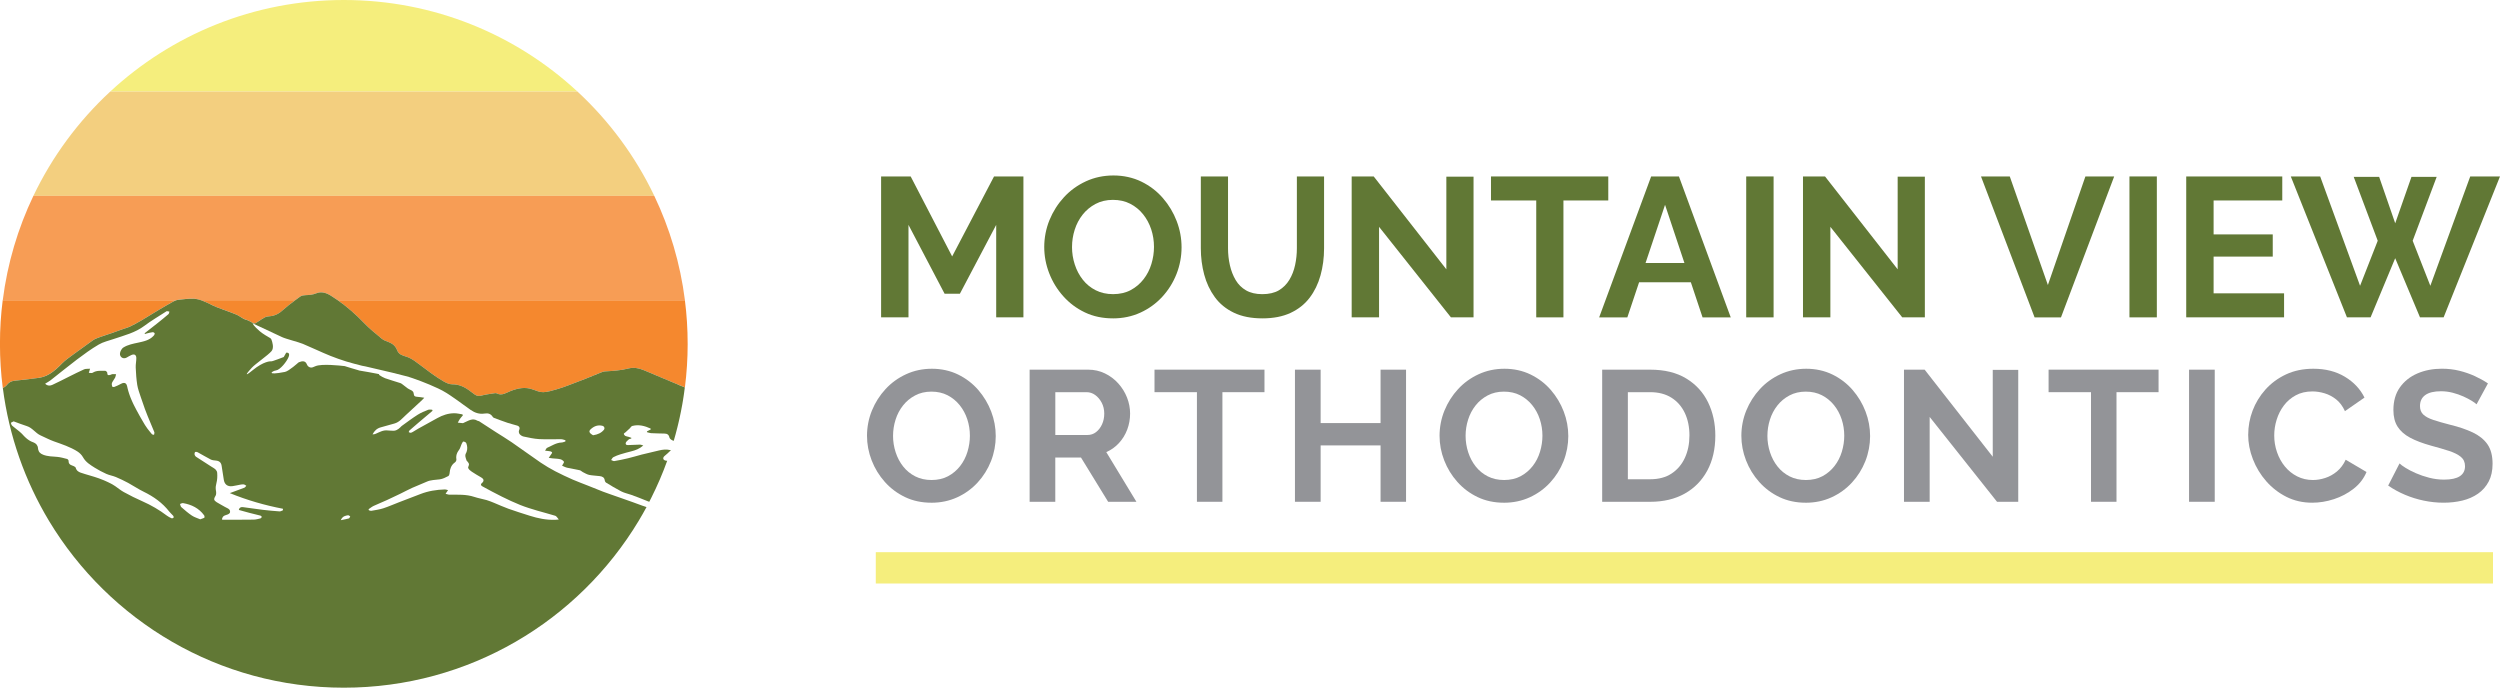 <?xml version="1.0" encoding="UTF-8"?><svg id="uuid-5d9da2dc-4360-4a13-9930-a11512bb711d" xmlns="http://www.w3.org/2000/svg" viewBox="0 0 1542.87 424.41"><defs><style>.uuid-b49e39db-1d4a-4d0c-98ea-d5de885f71a7{fill:#939498;}.uuid-65f24ae3-ccd2-42b8-b3ff-ba9b9c29e7fd{fill:#f79d55;}.uuid-0bc96357-7e4e-43d4-8828-1f3d4439d4da{fill:#f3cf7f;}.uuid-0a119236-01be-48a0-9f03-21d5ae5718b2{fill:#f5ee7d;}.uuid-e09f522b-06c5-4b0a-a530-0d627e263961{fill:#f5882e;}.uuid-9968c7bd-5994-4a00-9748-01fee4b12d91{fill:#617835;}</style></defs><path class="uuid-0a119236-01be-48a0-9f03-21d5ae5718b2" d="M356.34,56.48H68.05C105.91,21.42,156.54,0,212.19,0s106.31,21.42,144.15,56.48Z"/><path class="uuid-0bc96357-7e4e-43d4-8828-1f3d4439d4da" d="M403.79,120.88H20.61c11.65-24.4,27.83-46.24,47.45-64.4h288.29c19.63,18.16,35.8,40,47.45,64.4Z"/><path class="uuid-65f24ae3-ccd2-42b8-b3ff-ba9b9c29e7fd" d="M422.7,185.29h-214.25c-1.35-.94-2.73-1.86-4.13-2.74-2.86-1.8-5.95-2.85-9.19-1.51-2.08.87-4.13,1.02-6.3,1.1-1.19.06-2.62.21-3.52.86-1.04.75-2.08,1.52-3.13,2.29h-58.11c-1.56-.53-3.21-.93-4.81-.98-3.06-.07-6.12.36-9.17.69-.45.05-.89.15-1.34.29H1.7c2.88-22.8,9.38-44.47,18.91-64.41h383.18c9.53,19.94,16.03,41.61,18.91,64.41Z"/><path class="uuid-e09f522b-06c5-4b0a-a530-0d627e263961" d="M424.39,212.2c0,9.1-.58,18.05-1.7,26.85-1.38-.55-2.76-1.11-4.13-1.66-3.16-1.31-6.31-2.64-9.48-3.97-3-1.26-6.02-2.52-9.01-3.81-3.88-1.68-7.86-3.35-12.1-2.24-4.86,1.28-9.78,1.55-14.72,1.84-.61.04-1.23.24-1.8.46-3.35,1.34-6.69,2.72-10.02,4.05-1.46.59-2.94,1.13-4.42,1.7-2.05.77-4.08,1.6-6.14,2.35-2.38.86-4.74,1.79-7.17,2.44-2.76.78-5.58,1.72-8.38,1.82-2.14.07-4.39-.89-6.47-1.65-4.76-1.78-9.33-.79-13.75.94-2.82,1.09-5.32,3.12-8.57,1.44-.42-.21-1.02-.13-1.53-.05-2.62.44-5.29.71-7.85,1.41-1.61.45-2.87.27-4.15-.62-.87-.62-1.74-1.24-2.59-1.91-3.36-2.63-6.95-4.46-11.46-4.42-1.75.02-3.66-.92-5.27-1.84-2.69-1.52-5.25-3.3-7.77-5.12-3.37-2.43-6.62-5.06-10.03-7.46-1.53-1.08-3.25-2.03-5.02-2.6-2.4-.76-4.76-1.27-5.8-4.05-.86-2.29-2.57-3.93-4.92-4.86-1.56-.62-3.28-1.15-4.52-2.19-3.83-3.14-7.7-6.3-11.13-9.88-4.94-5.17-10.26-9.82-16.06-13.88h214.25c1.13,8.81,1.7,17.79,1.7,26.91Z"/><path class="uuid-e09f522b-06c5-4b0a-a530-0d627e263961" d="M182.19,185.29c-2.77,2.05-5.52,4.17-8.08,6.47-2.66,2.4-5.32,3.35-9.06,3.59-2.07.14-5.39,3.24-7.88,4.36l-.58-.45s-.35-.05-.53.1c-.09-.06-.18-.13-.28-.19h-.02c-.33-.23-.67-.45-1.02-.63-.49-.27-.99-.54-1.53-.75-.03,0-.07-.03-.1-.04,0-.02-.05-.02-.05-.02-.15-.07-.29-.12-.45-.17-.25-.1-.51-.18-.76-.25-2.17-.64-4-2.34-6.12-3.23-4-1.66-8.14-2.97-12.17-4.58-2.82-1.14-5.46-2.69-8.3-3.79-.39-.15-.79-.29-1.2-.43h58.11Z"/><path class="uuid-e09f522b-06c5-4b0a-a530-0d627e263961" d="M108.77,185.29c-.53.15-1.04.36-1.5.62-2.82,1.54-5.62,3.13-8.38,4.79-3.97,2.35-7.9,4.82-11.87,7.17-2.18,1.27-4.38,2.51-6.65,3.58-1.53.74-3.18,1.14-4.78,1.72-2.16.77-4.33,1.59-6.51,2.34-3.25,1.14-6.56,2.1-9.73,3.38-1.5.59-2.79,1.65-4.12,2.61-3.45,2.44-6.87,4.9-10.25,7.41-2.3,1.73-4.7,3.35-6.7,5.36-4.1,4.17-8.34,8.04-14.41,8.91-4.85.69-9.74,1.26-14.65,1.74-1.88.17-3.48.86-4.6,2.21-.88,1.08-1.85,1.84-2.91,2.34-1.14-8.92-1.74-18.03-1.74-27.27s.57-18.1,1.7-26.91h107.07Z"/><path class="uuid-9968c7bd-5994-4a00-9748-01fee4b12d91" d="M418.57,237.39c-3.16-1.31-6.31-2.64-9.48-3.97-3-1.26-6.02-2.52-9.01-3.81-3.88-1.68-7.86-3.35-12.1-2.24-4.86,1.28-9.78,1.55-14.72,1.84-.61.04-1.23.24-1.8.46-3.35,1.34-6.69,2.72-10.02,4.05-1.46.59-2.94,1.13-4.42,1.7-2.05.77-4.08,1.6-6.14,2.35-2.38.86-4.74,1.79-7.17,2.44-2.76.78-5.58,1.72-8.38,1.82-2.14.07-4.39-.89-6.47-1.65-4.76-1.78-9.33-.79-13.75.94-2.82,1.09-5.32,3.12-8.57,1.44-.42-.21-1.02-.13-1.53-.05-2.62.44-5.29.71-7.85,1.41-1.61.45-2.87.27-4.15-.62-.87-.62-1.74-1.24-2.59-1.91-3.36-2.63-6.95-4.46-11.46-4.42-1.75.02-3.66-.92-5.27-1.84-2.69-1.52-5.25-3.3-7.77-5.12-3.37-2.43-6.62-5.06-10.03-7.46-1.53-1.08-3.25-2.03-5.02-2.6-2.4-.76-4.76-1.27-5.8-4.05-.86-2.29-2.57-3.93-4.92-4.86-1.56-.62-3.28-1.15-4.52-2.19-3.83-3.14-7.7-6.3-11.13-9.88-4.94-5.17-10.26-9.82-16.06-13.88-1.35-.94-2.73-1.86-4.13-2.74-2.86-1.8-5.95-2.85-9.19-1.51-2.08.87-4.13,1.02-6.3,1.1-1.19.06-2.62.21-3.52.86-1.04.75-2.08,1.52-3.13,2.29-2.77,2.05-5.52,4.17-8.08,6.47-2.66,2.4-5.32,3.35-9.06,3.59-2.07.14-5.39,3.24-7.88,4.36l-.58-.45s-.35-.05-.53.1c.24.16.47.34.71.52,0,0,.04.03.09.06.08.05.2.11.35.18.32.16.79.39,1.37.66,4.03,1.94,13.55,6.32,15.4,7.21,2.57,1.23,10.09,3.03,12.99,4.23.09.05.18.08.26.12,2.66,1.21,5.35,2.37,8.04,3.53,2.89,1.25,5.73,2.61,8.67,3.75,3.19,1.25,6.42,2.42,9.7,3.43,3.26,1.03,6.6,1.82,9.91,2.69.59.15,1.23.2,1.83.34,3.31.76,6.6,1.55,9.9,2.31,2.26.54,4.51,1.05,6.74,1.58,2.69.66,5.37,1.33,8.04,2.04,1.58.41,3.16.84,4.7,1.41,3.43,1.24,6.89,2.45,10.25,3.91,3.6,1.56,7.28,3.11,10.57,5.19.45.28.88.56,1.32.85l.79.52c.34.23.66.45,1,.68.06.04.12.08.18.13.21.14.42.28.63.43.65.45,1.29.9,1.94,1.35.55.38,1.08.76,1.62,1.15.1.07.2.15.3.21.43.31.84.62,1.27.92.43.31.85.62,1.27.93,1.5,1.09,3,2.18,4.51,3.24,2.61,1.83,5.51,2.8,8.64,2.28,2.26-.37,3.87.16,5.08,2.09.17.25.49.5.79.6,2.77,1.04,5.55,2.1,8.37,3.04,1.93.65,3.93,1.07,5.86,1.69,1.6.5,1.84,1.58,1.16,3.07-.25.59-.03,1.7.41,2.22.59.69,1.52,1.29,2.41,1.48,3.15.65,6.33,1.39,9.52,1.58,4.52.25,9.09,0,13.63.07.89,0,1.8.4,2.69.62-.02.25-.02.52-.05.79-.76.22-1.53.59-2.29.62-3.38.13-6.08,2.01-9.01,3.31-.45.21-.69.97-1.21,1.75,1.38.15,2.34.21,3.27.4.4.09.93.37,1.04.71.09.27-.3.75-.54,1.09-.43.66-.89,1.29-1.52,2.21,1.12.16,1.76.28,2.44.34,1.56.15,3.19.15,4.72.52.86.2,1.78.84,2.24,1.56.21.34-.61,1.33-1.17,2.42.94.39,1.99.99,3.13,1.25,2.58.6,5.22.97,7.8,1.56.67.16,1.21.81,1.85,1.13,1.28.63,2.56,1.44,3.93,1.74,2.15.44,4.4.45,6.57.75,1.54.2,2.86.76,3.06,2.63.05.5.42,1.14.82,1.39,2.84,1.73,5.69,3.47,8.62,5,.28.15.55.29.84.44,1.84.94,3.94,1.35,5.91,2.04,1.54.54,3.05,1.12,4.58,1.7,1.82.72,3.63,1.48,5.46,2.18.42.16.84.32,1.24.47.44-.84.87-1.7,1.3-2.55,3.7-7.36,6.97-14.96,9.78-22.77-.76.04-1.82-.25-2.19-.76-.62-.88-.08-1.74.84-2.44,1.11-.84,2.09-1.87,3.42-3.11.05-.05.12-.11.18-.16,0-.02,0-.03,0-.05-.04,0-.07-.02-.11-.03-2.74-.65-4.95-.35-7.15.17-3.56.84-7.14,1.66-10.71,2.55-2.83.73-5.63,1.62-8.48,2.29-2.81.67-5.62,1.25-8.45,1.73-.61.08-1.31-.44-1.96-.66.45-.6.78-1.44,1.38-1.75,1.38-.74,2.88-1.29,4.39-1.77,2.21-.69,4.45-1.27,6.69-1.84,2.6-.66,5.05-1.55,7.39-3.6-.81-.23-1.4-.55-1.97-.55-2.15.03-4.32.2-6.45.25-1,.03-2.44.32-2.46-1.04,0-.79,1.09-1.66,1.84-2.35.38-.36,1.07-.42,1.64-.61.02-.15.02-.3.02-.45-.54-.18-1.07-.42-1.6-.57-.71-.2-1.48-.27-2.12-.6-.43-.25-.84-.81-.9-1.27-.05-.27.65-.63,1-.94.9-.81,1.79-1.61,2.65-2.44.52-.49.92-1.31,1.51-1.48,4.03-1.09,7.78-.05,11.39,1.6.02.18.04.35.06.53-.78.4-1.54.79-2.3,1.18-.04.17-.06.33-.09.49.84.21,1.7.58,2.54.63,2.73.15,5.45.2,8.17.25,1.73.03,2.8.52,3.23,2.5.18.84,1.59,1.74,2.63,2,.38-1.3.75-2.61,1.11-3.92.37-1.38.74-2.76,1.08-4.15.17-.67.34-1.35.5-2.04.16-.68.33-1.36.48-2.04.16-.68.32-1.35.46-2.04.59-2.7,1.14-5.42,1.62-8.15.14-.75.26-1.48.38-2.23.05-.31.11-.63.15-.94.11-.68.22-1.35.32-2.04.06-.4.13-.81.18-1.22.05-.38.11-.76.16-1.14.02-.14.04-.26.05-.4.13-.89.25-1.78.35-2.68-1.38-.55-2.76-1.11-4.12-1.66ZM372.67,265.27c-1.58,1.9-3.68,2.89-6.67,3.35-.5-.37-1.5-.82-1.98-1.6-.69-1.06.21-1.9,1.02-2.55,1.97-1.64,4.2-2.32,6.72-1.69,1.16.29,1.68,1.57.91,2.49Z"/><path class="uuid-9968c7bd-5994-4a00-9748-01fee4b12d91" d="M396.66,312.16c-2.06-.74-4.11-1.51-6.18-2.26-2.38-.86-4.77-1.69-7.16-2.53-1.85-.66-3.73-1.31-5.58-1.95-.28-.1-.57-.2-.85-.3-1.58-.55-3.18-1.08-4.72-1.69-3.14-1.21-6.26-2.5-9.39-3.75-3.09-1.24-6.22-2.35-9.28-3.69-3.65-1.63-7.3-3.3-10.84-5.16-3.09-1.63-6.11-3.4-8.99-5.35-6.01-4.11-11.87-8.42-17.86-12.54-3.21-2.2-6.56-4.2-9.85-6.31-3.46-2.23-6.92-4.45-10.36-6.72-.35-.04-.69-.11-.95-.27-3.03-1.87-5.51.05-8.1,1.12-.32.13-.64.4-.94.39-1.02-.06-2.04-.2-3.08-.32.44-.76.81-1.57,1.31-2.29.55-.77,1.2-1.48,1.82-2.21-.09-.2-.17-.41-.25-.61-1.72-.25-3.43-.72-5.13-.69-3.67.03-7.09,1.18-10.31,2.96-3.93,2.17-7.89,4.34-11.83,6.54-1.14.64-2.21,1.35-3.33,2-.43.25-.9.52-1.38.56-.37.04-.79-.26-1.19-.41.15-.35.2-.79.46-1.02,1.81-1.61,3.65-3.19,5.51-4.76,2.9-2.47,5.81-4.92,8.75-7.39-.1-.23-.18-.43-.27-.66-.84,0-1.75-.25-2.47.06-2.18.87-4.42,1.75-6.41,3.02-3.36,2.13-6.55,4.55-9.81,6.89-.36.25-.65.62-.98.94-1.38,1.34-2.92,2.31-4.99,2.04-.89-.1-1.83,0-2.72-.15-2.76-.37-5.03,1-7.41,2.04-.6.27-1.26.4-2,.38,1.15-2.18,2.72-3.72,5.09-4.34,2.83-.73,5.64-1.58,8.46-2.37,3-.84,4.84-3.23,7.01-5.19,3.31-2.99,6.55-6.03,9.82-9.07.41-.37.75-.79,1.58-1.64-1.8-.25-3.08-.52-4.37-.58-1.25-.05-2.04-.38-2.14-1.81-.13-2.25-2.34-2.36-3.68-3.36-1.19-.89-2.35-1.82-3.54-2.71-.31-.21-.64-.45-1-.57-3.16-1.01-6.33-1.94-9.46-3.02-1.21-.44-2.31-1.16-3.41-1.84-.19-.13-.33-.42-.39-.69-.39-.09-.77-.17-1.16-.25-3.59-.76-7.23-1.3-10.85-1.94-.44-.09-.85-.27-1.3-.4-2.37-.71-4.77-1.35-7.11-2.13-.21-.07-.43-.15-.64-.22h-.02c-2.94-.35-14.24-1.57-18.04.02-.61.25-1.15.48-1.64.67-1.49.6-3.11-.21-3.69-1.74-.12-.31-.28-.63-.51-.95-1.42-2.05-4.75-.21-4.75-.21,0,0-5.82,5.3-8.29,5.79-12.24,2.41-7.88-.59-5.42-.95,2.46-.37,6.51-5.31,7.7-8.34,1.19-3.04-1.51-2.57-1.51-2.57l-1.52,2.67s-7.1,2.78-7.68,2.66c-.57-.12-4.77,0-11.4,5.41-6.64,5.42-2.83.94-.64-1.45,2.2-2.4,10.11-7.76,12.2-10.29,1.65-1.99.47-5.68-.09-7.13-.15-.38-.42-.7-.77-.9-1.28-.72-4.63-2.66-6.38-4.18-3.94-3.43-4.51-4.65-4.32-5.08-.05-.04-.08-.06-.13-.09-.05-.04-.08-.06-.13-.09h-.03c-.33-.23-.67-.45-1.02-.63-.49-.27-.99-.54-1.53-.75-.03,0-.06-.03-.1-.04,0-.02-.04-.02-.05-.02-.15-.07-.29-.12-.45-.17-.25-.1-.5-.18-.76-.25-.13-.04-.26-.08-.39-.13-.14-.05-.27-.1-.4-.15-.14-.05-.26-.12-.4-.17-.25-.12-.51-.25-.75-.4t0,0c-.25-.14-.5-.28-.74-.44-.5-.3-1-.62-1.5-.93-.25-.15-.5-.29-.74-.44-.2-.1-.39-.21-.58-.3-.2-.1-.39-.19-.59-.27h0c-4-1.66-8.13-2.97-12.16-4.58-2.83-1.14-5.47-2.69-8.3-3.79-.36-.14-.75-.27-1.13-.4-.02-.02-.05-.02-.07-.03-.12-.05-.24-.08-.35-.12-.08-.03-.15-.05-.24-.07-.2-.06-.4-.12-.59-.17-.2-.06-.4-.12-.61-.16-.16-.05-.33-.08-.49-.12-.09-.02-.19-.05-.28-.05-.15-.04-.29-.06-.44-.08-.12-.03-.23-.04-.35-.05-.12-.03-.24-.05-.35-.05-.17-.03-.34-.05-.51-.05-.19-.02-.37-.03-.56-.04h-.05c-3.06-.07-6.12.36-9.17.69-.22.03-.44.06-.65.12-.08,0-.17.03-.25.05-.14.04-.28.07-.42.12h-.02c-.13.05-.25.08-.37.13-.39.14-.76.3-1.12.49-2.82,1.54-5.62,3.13-8.38,4.79-3.97,2.35-7.9,4.82-11.86,7.17-2.19,1.27-4.39,2.51-6.66,3.58-1.53.74-3.18,1.14-4.77,1.72-2.17.77-4.34,1.59-6.51,2.34-3.25,1.14-6.55,2.1-9.73,3.38-1.5.59-2.79,1.65-4.12,2.61-3.44,2.44-6.87,4.9-10.25,7.41-2.3,1.73-4.69,3.34-6.69,5.36h0c-.25.25-.51.51-.76.77-.25.26-.52.52-.77.77-.52.51-1.04,1-1.58,1.48-.24.22-.47.43-.71.63-.49.43-1,.83-1.51,1.22-.25.2-.51.39-.77.57-.25.19-.52.36-.79.54-.2.14-.4.26-.61.39s-.43.25-.64.37c-.26.15-.54.3-.82.44-.24.13-.47.24-.72.35-.08.04-.15.07-.23.1-.15.07-.32.14-.48.2,0,0,0,0-.02,0-.16.07-.34.14-.51.19t-.02,0c-.15.06-.32.12-.48.16-.04.02-.08.03-.12.05-.2.06-.4.13-.61.19-.06,0-.12.03-.18.05-.22.06-.45.12-.68.16-.16.05-.33.08-.5.11-.29.06-.59.12-.9.16-4.86.69-9.75,1.26-14.66,1.74-.24.02-.46.05-.68.09-.19.03-.38.07-.57.12-.09.02-.18.04-.27.07-.05,0-.09.02-.14.04-.04,0-.08.03-.12.04-.02,0-.04,0-.05.02,0,0-.02,0-.03,0h0c-.11.04-.2.07-.3.12-.08.03-.16.05-.24.1-.1.04-.19.07-.28.13-.11.05-.21.1-.31.16-.06.03-.13.06-.18.1-.1.06-.2.13-.3.2-.05.03-.09.06-.14.09-.04.04-.06.06-.1.09-.03.03-.06.05-.09.07,0,0,0,0,0,0,0,0-.02,0-.03.02-.1.08-.21.16-.3.26-.16.14-.31.3-.45.47-.22.27-.45.52-.67.75-.14.14-.27.26-.42.39-.07.06-.15.13-.23.19-.02.02-.05.04-.06.05-.15.12-.31.24-.46.35-.18.12-.36.24-.55.34-.17.1-.34.19-.51.27,3.81,29.68,13.74,57.45,28.48,81.97,37.13,61.69,104.73,102.97,181.97,102.97s144.84-41.28,181.96-102.97c1.68-2.79,3.29-5.62,4.84-8.49-.78-.25-1.55-.53-2.34-.8ZM27.97,236.81l-.05-.05c1.21-.75,2.28-1.3,3.22-2.02,5.48-4.27,10.84-8.7,16.37-12.87,4.32-3.24,8.71-6.48,13.36-9.19,2.82-1.67,6.18-2.39,9.3-3.47,6.54-2.23,13.28-3.85,18.99-8.16,4.17-3.15,8.72-5.78,13.12-8.64.24-.16.51-.41.74-.37.53,0,1.04.18,1.56.28,0,.05-.03.08-.05.12-.02.04-.03.08-.04.13-.04.15-.07.32-.13.47-.02.07-.04.14-.05.2,0,.04-.02.07-.04.11,0,.05-.03.1-.05.15h0c-.05.15-.12.25-.22.35-2.27,1.96-4.59,3.83-6.92,5.69-2.6,2.08-5.23,4.12-7.84,6.15.07.14.15.29.24.44.44-.14.86-.29,1.3-.39,1.14-.27,2.28-.59,3.45-.72.38-.05,1.04.3,1.21.65.06.14.03.34-.05.55-.02.05-.04.11-.06.16,0,.02,0,.03,0,.04s0,0-.02.02c0,.05-.03.08-.05.13-.02.05-.05.09-.06.14-.05.09-.11.17-.16.25,0,.02-.02.04-.05.05-.02.02-.04.04-.05.05-.16.18-.33.35-.49.52-.47.47-.97.87-1.5,1.22-.09.06-.17.12-.25.16-.27.18-.55.34-.83.47-.18.1-.37.19-.55.27-.19.09-.38.17-.57.25-.15.06-.3.12-.45.17-.35.14-.72.25-1.08.37-.31.09-.63.18-.94.26-.34.09-.67.18-1.02.26-.45.1-.88.2-1.33.3-.22.05-.45.1-.66.15-3.13.67-6.3,1.25-9.1,2.99-.07.05-.15.09-.22.15-.07.05-.15.11-.22.18-.11.1-.22.21-.32.34-.07.07-.14.15-.19.24-.17.22-.32.45-.46.7-.04.06-.07.13-.11.19-.05.08-.08.17-.12.25,0,0,0,.03-.02.04-.03.06-.05.12-.08.18,0,.02,0,.03-.02.05,0,.03-.02.05-.03.07-.06.16-.12.33-.17.49-.15.56-.23,1.11-.15,1.54.37,1.98,2.42,2.83,4.22,1.74.91-.53,1.84-1.07,2.81-1.51,1.76-.8,3-.15,3.04,1.78.03,1.97-.46,3.96-.37,5.92.15,3.6.39,7.21.94,10.74.41,2.54,1.37,5.01,2.16,7.46.79,2.46,1.66,4.91,2.54,7.33.5,1.44,1.06,2.85,1.65,4.26,1.39,3.37,2.84,6.72,4.2,10.11.15.42-.09,1.01-.15,1.52t-.02,0h0s-.02.08-.03.13t-.02,0s-.1-.03-.15-.04c-.05,0-.1-.02-.15-.03-.05,0-.11-.02-.16-.03-.07-.02-.15-.03-.22-.04-.25-.05-.47-.11-.59-.25h0c-.37-.46-.75-.92-1.13-1.37-.18-.24-.37-.46-.56-.69-.38-.46-.74-.93-1.1-1.4-.53-.71-1.04-1.43-1.49-2.19-.3-.51-.61-1.02-.91-1.53-.6-1.02-1.2-2.04-1.78-3.06-.29-.51-.58-1.03-.87-1.54-.58-1.03-1.14-2.07-1.7-3.11-.55-1.04-1.1-2.1-1.63-3.15-.17-.35-.34-.69-.5-1.04-.14-.27-.26-.55-.39-.84-.19-.42-.38-.84-.55-1.25-.18-.42-.35-.84-.53-1.27-.03-.06-.05-.12-.07-.18-.14-.35-.27-.71-.4-1.05-.18-.48-.35-.97-.51-1.46-.16-.49-.32-.98-.45-1.47-.15-.5-.28-1-.4-1.5-.14-.5-.25-1.01-.35-1.52-.15-.69-.39-1.2-.72-1.54-.72-.73-1.82-.64-3.21.15-1.27.72-2.62,1.31-3.99,1.84-.37.14-1.26-.06-1.31-.26-.19-.74-.36-1.61-.09-2.24.02-.04.04-.08.05-.12.05-.11.1-.23.15-.34.05-.1.1-.19.16-.29.45-.82,1.08-1.58,1.52-2.42.05-.1.09-.2.13-.3.03-.08.06-.16.08-.25.04-.1.06-.2.09-.3.13-.43.22-.87.35-1.31-.75-.03-1.52-.12-2.27-.07-.43.05-.84.32-1.27.45-1.05.3-1.92.46-1.89-1.18,0-.2-.15-.47-.36-.72-.04-.03-.06-.06-.1-.1-.05-.05-.1-.1-.15-.15-.05-.05-.12-.1-.18-.14-.06-.05-.12-.08-.18-.11-.04-.02-.07-.04-.11-.05-.06-.03-.13-.04-.18-.04-2.63.03-5.33-.39-7.78,1.19-.52.34-1.43.05-2.37.05h0c.04-.12.07-.23.1-.33.19-.61.32-1.04.47-1.55.05-.2.12-.42.19-.66-1.4.13-2.63-.05-3.63.37-3.23,1.44-6.4,3.06-9.59,4.64-3.33,1.64-6.61,3.41-10,4.93-.29.13-.6.25-.92.32-.16.05-.33.07-.49.09-.16.03-.32.04-.48.04h0c-.21,0-.41-.02-.62-.05-.1-.02-.21-.04-.31-.07-.53-.14-1.04-.42-1.56-.88h0s-.04-.04-.05-.05c.04-.02.06-.05.1-.06ZM107.09,319.36s0,0,0,0h0c0,.05-.02.08-.03.11,0,0,0,0-.02.02-.19.27-.84.49-1.12.37-1.02-.45-2.05-.96-2.94-1.64-4.66-3.53-9.66-6.44-14.99-8.8-3.97-1.75-7.87-3.68-11.66-5.78-1.82-1.01-3.43-2.37-5.12-3.54-.56-.39-1.14-.76-1.74-1.1-.34-.18-.67-.36-1.01-.55-.57-.3-1.15-.59-1.74-.86-.04-.03-.08-.05-.12-.06-.6-.28-1.2-.55-1.81-.82-.26-.12-.54-.24-.81-.35-.97-.41-1.96-.8-2.95-1.15-3.71-1.33-7.56-2.24-11.29-3.53-.67-.24-1.33-.56-1.85-1.04-.13-.12-.25-.25-.37-.39-.12-.14-.23-.29-.32-.45-.1-.16-.19-.34-.27-.52-.08-.18-.15-.38-.2-.59-.04-.14-.12-.27-.24-.39-.03-.04-.06-.06-.09-.09-.24-.2-.55-.38-.87-.52-.07-.04-.15-.06-.23-.1-.06-.03-.13-.05-.19-.07-.06-.03-.13-.05-.18-.07-.45-.15-.88-.31-1.25-.52-.15-.08-.28-.17-.41-.27-.11-.08-.21-.17-.31-.28-.03-.03-.05-.05-.07-.08-.03-.03-.05-.05-.06-.08-.05-.05-.08-.11-.12-.17-.05-.06-.08-.14-.12-.21-.05-.08-.07-.16-.1-.25-.03-.06-.05-.12-.05-.18-.02-.06-.04-.13-.05-.19-.04-.18-.05-.38-.05-.6v-.21c0-.05,0-.12-.03-.17-.02-.1-.06-.2-.14-.3-.03-.05-.05-.09-.09-.14-.03-.04-.06-.08-.1-.12,0-.02-.02-.03-.03-.04-.03-.03-.05-.06-.08-.08-.04-.05-.07-.08-.12-.11-.04-.04-.08-.06-.13-.09-.04-.03-.07-.05-.12-.07-.05-.02-.08-.04-.12-.05-2-.52-4.03-1.09-6.08-1.28-2.93-.25-5.85-.22-8.69-1.33-.94-.36-1.68-.84-2.21-1.46-.13-.15-.25-.32-.35-.49-.2-.35-.35-.74-.45-1.16-.05-.21-.09-.44-.12-.67-.02-.2-.05-.39-.07-.57,0,0,0-.02,0-.03,0-.09-.03-.17-.05-.26-.02-.09-.04-.18-.06-.25-.03-.08-.05-.15-.07-.22-.03-.09-.06-.18-.11-.26-.14-.3-.3-.58-.5-.84-.05-.06-.1-.12-.15-.18-.05-.06-.11-.12-.16-.17-.14-.13-.28-.25-.44-.37-.07-.05-.15-.11-.22-.15-.08-.05-.17-.11-.27-.16-.15-.09-.3-.17-.46-.25-.22-.11-.45-.2-.7-.29-.3-.11-.6-.23-.88-.36-.27-.12-.53-.25-.77-.39-.02,0-.05-.03-.07-.04-.18-.11-.36-.22-.54-.34-.05-.02-.08-.05-.12-.07-.24-.15-.47-.32-.7-.49-.12-.08-.24-.17-.35-.26-.17-.13-.34-.26-.5-.42-.11-.09-.22-.18-.32-.28-.19-.17-.38-.35-.56-.52-.19-.18-.37-.36-.56-.55-.23-.24-.45-.47-.67-.72-.12-.14-.25-.27-.37-.4-.12-.13-.25-.25-.37-.38-.3-.3-.61-.59-.92-.85-.23-.21-.46-.41-.7-.61-.84-.7-1.72-1.37-2.57-2.05-.29-.23-.57-.45-.86-.69-.28-.23-.56-.46-.84-.7h0c-.05-.05-.11-.1-.15-.16-.1-.11-.19-.24-.26-.38h0c-.08-.15-.15-.28-.19-.44-.1-.23-.16-.47-.2-.7,0-.02,0-.04.02-.05l.05-.05s0-.02,0-.03c-.03-.16.84-.47,1.6-.88,2.67.96,5.36,2.07,8.15,2.93,3.42,1.05,5.29,4.3,8.42,5.72,2.72,1.21,5.36,2.64,8.15,3.65,5.04,1.81,10.18,3.43,14.71,6.33,1.34.86,2.62,2.14,3.37,3.51,1.69,3.06,4.49,4.73,7.23,6.46,2.29,1.44,4.69,2.7,7.15,3.81,1.88.85,4.01,1.16,5.91,1.95,2.59,1.08,5.12,2.32,7.6,3.64,3.22,1.74,6.24,3.83,9.53,5.42,6.18,3.01,11.63,6.87,15.88,12.34.69.89,1.58,1.59,2.32,2.45.25.29.47.92.33,1.12ZM126.19,319.34s0,0,0,0c0,.06-.02.11-.05.13h0c-.08.05-.16.1-.25.15,0,0,0,0,0,0-.15.07-.31.15-.47.21-.52.22-1.12.4-1.84.67-1.69-.73-3.62-1.27-5.21-2.34-2.29-1.52-4.37-3.37-6.46-5.18-.11-.09-.2-.22-.27-.35-.05-.1-.1-.21-.15-.33-.08-.21-.15-.45-.22-.67-.05-.17-.11-.34-.17-.5h0l.08-.03s-.03-.06-.04-.09c.62-.19,1.28-.62,1.84-.52,5.23.91,9.77,3.12,12.98,7.51.25.33.36,1.17.24,1.32ZM174.63,314.83s-.03,0-.05.02v.1s-.03,0-.05.02c-.08.03-.15.05-.24.09-.08.03-.15.06-.24.1-.15.06-.31.14-.46.2-.35.15-.7.27-1.03.25-3.43-.25-6.87-.55-10.29-.96-4.1-.48-8.18-1.16-12.28-1.66-.37-.05-.75-.05-1.09.02-.05,0-.09.02-.14.04-.05,0-.11.03-.15.05-.15.05-.3.13-.44.24-.07.05-.15.12-.21.19-.05.04-.08.08-.11.13-.05.05-.08.11-.12.17-.02.02-.03.04-.04.06-.04.05-.06.1-.09.15,0,0,0,0,0,0-.02.04-.03.07-.04.11,0,0,0,0,0,0-.03.06-.05.13-.06.2-.04.12-.06.24-.09.37,2.22.63,4.42,1.25,6.63,1.82,2.24.59,4.5,1.09,6.72,1.68.32.08.74.49.74.76,0,.07-.02.15-.06.23,0,.04-.02.08-.05.12h0s0,.03,0,.04c-.03.06-.07.13-.12.18-.14.18-.33.33-.48.37-1.38.32-2.77.74-4.17.76-6.35.1-12.7.07-19.06.07-.09,0-.17-.02-.27-.05-.09-.02-.19-.05-.32-.08h0c.03-.17.05-.34.09-.48.02-.09.05-.17.07-.25.02-.05.03-.09.05-.14.03-.07.05-.14.09-.2,0-.05.03-.08.05-.12.3-.65.82-1.12,1.64-1.39,1.05-.36,2.42-.65,2.92-1.58h0c.02-.05.04-.11.05-.15.04-.15.07-.33.07-.52.02-.57-.18-1-.49-1.34-.06-.07-.13-.14-.19-.19-.68-.6-1.73-.93-2.49-1.41-1.65-1.04-3.49-1.84-5.13-2.93-.39-.26-.7-.51-.94-.74-.24-.22-.4-.45-.48-.66h0c-.14-.35-.11-.71.05-1.13h0s.03-.08.05-.12c0,0,0,0,0-.02,0-.05.03-.11.06-.16.03-.05.05-.1.07-.15.13-.31.32-.65.56-1.06.05-.08.09-.17.14-.27,0-.03.02-.05.03-.08.02-.05.03-.1.04-.15.15-.54.16-1.17.11-1.76,0-.14-.03-.26-.05-.39-.02-.1-.04-.21-.05-.31-.05-.3-.1-.59-.12-.87h0c-.14-1.33.05-2.57.41-3.93.53-1.99.62-4.15.47-6.22-.05-.82-.38-1.44-.84-1.95-.08-.09-.16-.17-.25-.25-.76-.74-1.79-1.24-2.68-1.82-3.06-2-6.19-3.93-9.23-5.95-.11-.06-.21-.15-.3-.25-.29-.28-.53-.69-.63-1.06-.02-.08-.04-.16-.04-.25-.02-.08-.02-.17-.02-.27,0-.14,0-.27.04-.4,0-.05.02-.1.04-.15,0-.03,0-.06.03-.09,0,0,0-.02.02-.03t0-.02v-.02s0-.02,0-.03c0-.04.03-.07.05-.11.04-.11.09-.2.16-.25.31-.23,1.1-.15,1.52.07,2.73,1.48,5.37,3.09,8.12,4.5.92.47,2.06.56,3.12.66,2.08.17,3.28,1.12,3.61,3.15.47,2.84.92,5.71,1.33,8.55.41,2.99,2.3,4.5,5.33,4.1,1.66-.23,3.33-.65,5.02-.95.66-.1,1.36-.23,2.01-.13.55.1,1.04.54,1.54.81-.04.04-.05.05-.08.09h0s.03.02.04.03c-.03.03-.05.06-.09.09-.04.05-.08.1-.12.15-.1.13-.2.25-.32.38-.05.05-.09.11-.14.15-.13.15-.27.26-.44.33-2.62,1.02-5.26,1.96-7.9,2.94-.28.09-.57.2-1.14.4,10.85,4.42,21.67,7.52,32.81,9.66v.85ZM216.1,318.8s-.02.04-.03.05c-.02.02-.02.04-.03.05h0s-.02.04-.03.05c-.04.07-.07.15-.11.23-.15.34-.31.68-.55.75-1.54.43-3.1.7-5.02,1.1h-.02s.04-.08.05-.12c.05-.1.1-.2.15-.3,1.07-2.1,2.7-2.36,4.27-2.62.4-.07.89.44,1.35.68-.02.04-.04.07-.06.11,0,0,0,0,0,0ZM344.77,320.62c-1.09.08-1.58.14-2.07.17-5.45.2-10.69-.88-15.83-2.52-4.4-1.4-8.8-2.76-13.14-4.32-3.02-1.08-5.92-2.44-8.89-3.65-1.53-.62-3.03-1.24-4.6-1.7-2.49-.7-5.08-1.12-7.52-1.94-5.02-1.67-10.18-1.35-15.32-1.36-.71,0-1.44-.33-2.37-.55,0,0-.02,0-.03,0,.03-.04.05-.07.07-.11,0,0-.02,0-.03,0,.55-.83.92-1.35,1.47-2.16-.75-.16-1.34-.44-1.91-.43-5.25.16-10.35.96-15.26,2.89-4.41,1.72-8.83,3.38-13.25,5.08-3.2,1.22-6.33,2.64-9.59,3.69-2.34.76-4.85,1.08-7.31,1.52-.47.08-1.01-.19-1.53-.31-.07-.2-.15-.4-.2-.6.03-.02.05-.04.07-.05,0-.02,0-.05-.02-.06,1.04-.67,1.98-1.48,3.09-2,2.7-1.26,5.49-2.35,8.2-3.6,2.73-1.24,5.41-2.53,8.09-3.83,2.52-1.24,5.01-2.57,7.55-3.73,2.92-1.34,5.95-2.4,8.86-3.75,2.62-1.21,5.39-1.07,8.12-1.48,1.81-.25,3.58-1.14,5.23-2.01.21-.12.37-.34.51-.62.03-.05.05-.12.08-.18,0,0,0-.03,0-.05.15-.4.24-.85.26-1.23.09-1.17.31-2.25.74-3.23.09-.24.2-.45.32-.67.5-.94,1.21-1.76,2.21-2.47.25-.18.48-.47.65-.81.04-.06.06-.12.08-.18.13-.32.19-.64.15-.89-.24-1.52-.04-2.83.56-4.08h0c.07-.15.15-.3.22-.45.24-.43.51-.86.84-1.28.1-.13.19-.27.28-.42.09-.15.16-.29.24-.44l.16-.35c.28-.67.5-1.4.79-2.08.06-.16.14-.33.21-.48.03-.05.05-.12.09-.17.05-.13.13-.26.2-.4.05-.07.09-.15.14-.22t0,0c.2-.35.42-.65.59-.63.64.05,1.57.48,1.79,1,.65,1.74.83,3.48.24,5.21-.05.19-.13.37-.21.56,0,.02,0,.03-.02.05-.04.09-.08.19-.13.28-.08.18-.17.35-.27.53-.03.05-.05.11-.07.16-.15.45-.15,1.02-.09,1.49.07.66.38,1.29.56,1.93.03.12,0,.25.03.33.56.79,1.41,1.48,1.62,2.34.18.77-.75,1.86-.46,2.52.37.9,1.34,1.64,2.2,2.23,1.87,1.24,3.81,2.4,5.78,3.52,1.31.74,1.75,1.6,1.29,2.47-.02.04-.05.08-.06.12-.15.3-.42.61-.79.91-.22.18-.37.35-.47.52-.02.02-.02.04-.02.05-.25.6.2,1.13.85,1.48,3.95,2.15,7.92,4.3,11.95,6.3,3.73,1.84,7.5,3.64,11.36,5.17,3.44,1.38,7.01,2.44,10.58,3.51,3.67,1.11,7.42,2,11.07,3.15.74.25,1.21,1.24,2.14,2.24-.05,0-.1,0-.15.02.04.04.06.07.1.11Z"/><path class="uuid-9968c7bd-5994-4a00-9748-01fee4b12d91" d="M414.05,277.84s0,.03,0,.05c-.06.05-.13.12-.18.16l.08-.24s.07.02.11.03Z"/><path class="uuid-9968c7bd-5994-4a00-9748-01fee4b12d91" d="M614.8,195.86v-57.08l-22.41,42.5h-9.43l-22.29-42.5v57.08h-16.9v-86.97h18.25l25.6,49.36,25.85-49.36h18.13v86.97h-16.78Z"/><path class="uuid-9968c7bd-5994-4a00-9748-01fee4b12d91" d="M686.83,196.48c-6.37,0-12.13-1.22-17.27-3.67-5.15-2.45-9.6-5.78-13.35-9.98-3.76-4.2-6.66-8.94-8.7-14.21-2.04-5.27-3.06-10.68-3.06-16.23s1.08-11.33,3.25-16.6c2.16-5.27,5.14-9.96,8.94-14.09,3.8-4.12,8.31-7.39,13.53-9.8,5.23-2.41,10.9-3.61,17.02-3.61s12.02,1.27,17.21,3.8c5.18,2.53,9.62,5.92,13.29,10.17,3.68,4.25,6.51,8.98,8.51,14.21,2,5.23,3,10.62,3,16.17s-1.04,11.21-3.12,16.47c-2.08,5.27-5.02,9.96-8.82,14.09-3.8,4.12-8.29,7.37-13.47,9.74-5.19,2.37-10.84,3.55-16.96,3.55ZM661.59,152.38c0,3.76.57,7.39,1.72,10.9,1.14,3.51,2.8,6.64,4.96,9.37,2.16,2.74,4.82,4.9,7.96,6.49,3.14,1.59,6.71,2.39,10.72,2.39s7.8-.84,10.9-2.51c3.1-1.67,5.74-3.9,7.9-6.68,2.16-2.78,3.78-5.92,4.84-9.43,1.06-3.51,1.59-7.02,1.59-10.53,0-3.76-.57-7.37-1.71-10.84-1.15-3.47-2.82-6.57-5.02-9.31-2.2-2.73-4.86-4.9-7.96-6.49-3.1-1.59-6.66-2.39-10.66-2.39s-7.58.84-10.72,2.51c-3.14,1.67-5.8,3.88-7.96,6.61-2.16,2.74-3.8,5.84-4.9,9.31-1.1,3.47-1.65,7-1.65,10.6Z"/><path class="uuid-9968c7bd-5994-4a00-9748-01fee4b12d91" d="M779.06,196.48c-6.86,0-12.72-1.16-17.58-3.49-4.86-2.33-8.78-5.53-11.76-9.62-2.98-4.08-5.17-8.72-6.55-13.9-1.39-5.18-2.08-10.6-2.08-16.23v-44.34h16.78v44.34c0,3.59.39,7.09,1.16,10.47.77,3.39,1.96,6.43,3.55,9.13,1.59,2.69,3.74,4.82,6.43,6.37,2.69,1.55,6.04,2.33,10.04,2.33s7.57-.8,10.23-2.39c2.65-1.59,4.8-3.74,6.43-6.43,1.63-2.69,2.82-5.74,3.55-9.13.73-3.39,1.1-6.84,1.1-10.35v-44.34h16.78v44.34c0,5.88-.73,11.45-2.2,16.72s-3.72,9.88-6.74,13.84c-3.02,3.96-6.94,7.06-11.76,9.31-4.82,2.25-10.62,3.37-17.39,3.37Z"/><path class="uuid-9968c7bd-5994-4a00-9748-01fee4b12d91" d="M851.08,140.01v55.85h-16.9v-86.97h13.6l44.83,57.32v-57.2h16.78v86.84h-13.96l-44.34-55.85Z"/><path class="uuid-9968c7bd-5994-4a00-9748-01fee4b12d91" d="M992.55,123.72h-27.68v72.14h-16.78v-72.14h-27.93v-14.82h72.39v14.82Z"/><path class="uuid-9968c7bd-5994-4a00-9748-01fee4b12d91" d="M1019,108.9h17.15l31.97,86.97h-17.39l-7.23-21.68h-31.93l-7.26,21.68h-17.39l32.09-86.97ZM1039.54,162.3l-11.96-35.89-12.03,35.89h23.99Z"/><path class="uuid-9968c7bd-5994-4a00-9748-01fee4b12d91" d="M1077.67,195.86v-86.97h16.9v86.97h-16.9Z"/><path class="uuid-9968c7bd-5994-4a00-9748-01fee4b12d91" d="M1129.61,140.01v55.85h-16.9v-86.97h13.6l44.83,57.32v-57.2h16.78v86.84h-13.96l-44.34-55.85Z"/><path class="uuid-9968c7bd-5994-4a00-9748-01fee4b12d91" d="M1240.33,108.9l23.52,67,23.15-67h17.76l-32.83,86.97h-16.29l-33.07-86.97h17.76Z"/><path class="uuid-9968c7bd-5994-4a00-9748-01fee4b12d91" d="M1314.19,195.86v-86.97h16.9v86.97h-16.9Z"/><path class="uuid-9968c7bd-5994-4a00-9748-01fee4b12d91" d="M1409.61,181.04v14.82h-60.39v-86.97h59.28v14.82h-42.38v20.95h36.5v13.72h-36.5v22.66h43.48Z"/><path class="uuid-9968c7bd-5994-4a00-9748-01fee4b12d91" d="M1452.6,109.14h15.68l9.92,28.66,10.04-28.66h15.56l-14.82,39.44,10.9,27.8,24.62-67.49h18.37l-34.79,86.97h-14.58l-15.31-36.5-15.19,36.5h-14.58l-34.66-86.97h18.13l24.62,67.49,10.9-27.8-14.82-39.44Z"/><path class="uuid-b49e39db-1d4a-4d0c-98ea-d5de885f71a7" d="M574.8,310.25c-5.97,0-11.37-1.15-16.19-3.45-4.82-2.3-9-5.41-12.52-9.36-3.52-3.94-6.24-8.38-8.15-13.32-1.91-4.94-2.87-10.01-2.87-15.21s1.01-10.62,3.04-15.56c2.03-4.94,4.82-9.34,8.38-13.2,3.56-3.87,7.79-6.93,12.69-9.19,4.9-2.26,10.22-3.39,15.96-3.39s11.27,1.19,16.13,3.56c4.86,2.38,9.01,5.55,12.46,9.53,3.44,3.98,6.1,8.42,7.98,13.32,1.87,4.9,2.81,9.95,2.81,15.16s-.98,10.51-2.93,15.45c-1.95,4.94-4.71,9.34-8.27,13.21-3.56,3.87-7.77,6.91-12.63,9.13-4.86,2.22-10.16,3.33-15.9,3.33ZM551.14,268.91c0,3.52.53,6.93,1.61,10.22,1.07,3.29,2.62,6.22,4.65,8.78,2.03,2.57,4.52,4.59,7.46,6.09,2.95,1.49,6.3,2.24,10.05,2.24s7.31-.78,10.22-2.35,5.38-3.66,7.41-6.26c2.03-2.6,3.54-5.55,4.54-8.84.99-3.29,1.49-6.58,1.49-9.88,0-3.52-.54-6.91-1.61-10.16-1.07-3.25-2.64-6.16-4.71-8.73-2.07-2.56-4.56-4.59-7.46-6.09-2.91-1.49-6.24-2.24-9.99-2.24s-7.1.79-10.05,2.36c-2.95,1.57-5.44,3.64-7.46,6.2-2.03,2.57-3.56,5.48-4.59,8.73-1.03,3.26-1.55,6.57-1.55,9.93Z"/><path class="uuid-b49e39db-1d4a-4d0c-98ea-d5de885f71a7" d="M635.43,309.67v-81.53h36.17c3.68,0,7.1.77,10.28,2.3,3.18,1.53,5.93,3.6,8.27,6.2,2.33,2.6,4.14,5.51,5.4,8.73,1.26,3.22,1.89,6.51,1.89,9.88s-.59,6.74-1.78,9.88-2.89,5.91-5.11,8.32c-2.22,2.41-4.82,4.27-7.81,5.57l18.6,30.66h-17.45l-16.77-27.33h-15.85v27.33h-15.85ZM651.28,268.45h19.87c1.99,0,3.75-.59,5.28-1.78,1.53-1.19,2.76-2.77,3.68-4.77.92-1.99,1.38-4.21,1.38-6.66s-.54-4.78-1.61-6.78c-1.07-1.99-2.41-3.56-4.02-4.71-1.61-1.15-3.37-1.72-5.28-1.72h-19.29v26.41Z"/><path class="uuid-b49e39db-1d4a-4d0c-98ea-d5de885f71a7" d="M780.36,242.03h-25.95v67.64h-15.73v-67.64h-26.18v-13.9h67.87v13.9Z"/><path class="uuid-b49e39db-1d4a-4d0c-98ea-d5de885f71a7" d="M867.74,228.14v81.53h-15.73v-34.79h-36.98v34.79h-15.85v-81.53h15.85v32.96h36.98v-32.96h15.73Z"/><path class="uuid-b49e39db-1d4a-4d0c-98ea-d5de885f71a7" d="M928.15,310.25c-5.97,0-11.37-1.15-16.19-3.45-4.82-2.3-9-5.41-12.52-9.36-3.52-3.94-6.24-8.38-8.15-13.32-1.92-4.94-2.87-10.01-2.87-15.21s1.01-10.62,3.04-15.56c2.03-4.94,4.82-9.34,8.38-13.2,3.56-3.87,7.79-6.93,12.69-9.19,4.9-2.26,10.22-3.39,15.96-3.39s11.27,1.19,16.13,3.56c4.86,2.38,9.02,5.55,12.46,9.53,3.45,3.98,6.1,8.42,7.98,13.32,1.87,4.9,2.81,9.95,2.81,15.16s-.98,10.51-2.93,15.45c-1.95,4.94-4.71,9.34-8.27,13.21s-7.77,6.91-12.63,9.13c-4.86,2.22-10.16,3.33-15.91,3.33ZM904.49,268.91c0,3.52.53,6.93,1.61,10.22,1.07,3.29,2.62,6.22,4.65,8.78,2.03,2.57,4.52,4.59,7.46,6.09,2.95,1.49,6.3,2.24,10.05,2.24s7.31-.78,10.22-2.35c2.91-1.57,5.38-3.66,7.41-6.26,2.03-2.6,3.54-5.55,4.53-8.84.99-3.29,1.49-6.58,1.49-9.88,0-3.52-.54-6.91-1.61-10.16-1.07-3.25-2.64-6.16-4.71-8.73-2.07-2.56-4.56-4.59-7.46-6.09-2.91-1.49-6.24-2.24-9.99-2.24s-7.1.79-10.05,2.36c-2.95,1.57-5.44,3.64-7.46,6.2-2.03,2.57-3.56,5.48-4.59,8.73-1.03,3.26-1.55,6.57-1.55,9.93Z"/><path class="uuid-b49e39db-1d4a-4d0c-98ea-d5de885f71a7" d="M988.78,309.67v-81.53h29.63c8.88,0,16.31,1.82,22.28,5.46,5.97,3.64,10.45,8.54,13.44,14.7,2.99,6.16,4.48,13,4.48,20.5,0,8.27-1.65,15.46-4.94,21.59-3.29,6.13-7.94,10.87-13.95,14.24-6.01,3.37-13.11,5.05-21.3,5.05h-29.63ZM1042.64,268.79c0-5.28-.96-9.93-2.87-13.95-1.92-4.02-4.67-7.16-8.27-9.42-3.6-2.26-7.96-3.39-13.09-3.39h-13.78v53.74h13.78c5.28,0,9.7-1.19,13.26-3.56,3.56-2.37,6.28-5.59,8.15-9.65,1.87-4.06,2.81-8.65,2.81-13.78Z"/><path class="uuid-b49e39db-1d4a-4d0c-98ea-d5de885f71a7" d="M1114.41,310.25c-5.97,0-11.37-1.15-16.19-3.45-4.82-2.3-9-5.41-12.52-9.36-3.52-3.94-6.24-8.38-8.15-13.32-1.91-4.94-2.87-10.01-2.87-15.21s1.01-10.62,3.04-15.56c2.03-4.94,4.82-9.34,8.38-13.2,3.56-3.87,7.79-6.93,12.69-9.19,4.9-2.26,10.22-3.39,15.96-3.39s11.27,1.19,16.13,3.56c4.86,2.38,9.01,5.55,12.46,9.53,3.44,3.98,6.1,8.42,7.98,13.32,1.87,4.9,2.81,9.95,2.81,15.16s-.98,10.51-2.93,15.45c-1.95,4.94-4.71,9.34-8.27,13.21-3.56,3.87-7.77,6.91-12.63,9.13-4.86,2.22-10.16,3.33-15.9,3.33ZM1090.75,268.91c0,3.52.53,6.93,1.61,10.22,1.07,3.29,2.62,6.22,4.65,8.78,2.03,2.57,4.52,4.59,7.46,6.09,2.95,1.49,6.3,2.24,10.05,2.24s7.31-.78,10.22-2.35,5.38-3.66,7.41-6.26c2.03-2.6,3.54-5.55,4.54-8.84.99-3.29,1.49-6.58,1.49-9.88,0-3.52-.54-6.91-1.61-10.16-1.07-3.25-2.64-6.16-4.71-8.73-2.07-2.56-4.56-4.59-7.46-6.09-2.91-1.49-6.24-2.24-9.99-2.24s-7.1.79-10.05,2.36c-2.95,1.57-5.44,3.64-7.46,6.2-2.03,2.57-3.56,5.48-4.59,8.73-1.03,3.26-1.55,6.57-1.55,9.93Z"/><path class="uuid-b49e39db-1d4a-4d0c-98ea-d5de885f71a7" d="M1190.89,257.31v52.36h-15.85v-81.53h12.75l42.03,53.74v-53.63h15.73v81.42h-13.09l-41.57-52.36Z"/><path class="uuid-b49e39db-1d4a-4d0c-98ea-d5de885f71a7" d="M1332.14,242.03h-25.95v67.64h-15.73v-67.64h-26.18v-13.9h67.87v13.9Z"/><path class="uuid-b49e39db-1d4a-4d0c-98ea-d5de885f71a7" d="M1350.97,309.67v-81.53h15.85v81.53h-15.85Z"/><path class="uuid-b49e39db-1d4a-4d0c-98ea-d5de885f71a7" d="M1387.48,268.22c0-5.05.9-9.97,2.7-14.76,1.8-4.78,4.44-9.13,7.92-13.03,3.48-3.9,7.71-7.02,12.69-9.36,4.98-2.33,10.6-3.5,16.88-3.5,7.5,0,13.99,1.65,19.46,4.94,5.47,3.29,9.51,7.58,12.11,12.86l-12.06,8.38c-1.38-3.06-3.18-5.47-5.4-7.24-2.22-1.76-4.61-3.02-7.18-3.79-2.57-.76-5.04-1.15-7.41-1.15-3.98,0-7.45.8-10.39,2.41-2.95,1.61-5.4,3.71-7.35,6.32-1.95,2.6-3.43,5.51-4.42,8.73-1,3.22-1.49,6.47-1.49,9.76,0,3.52.57,6.95,1.72,10.28,1.15,3.33,2.77,6.28,4.88,8.84,2.1,2.57,4.63,4.59,7.58,6.09,2.95,1.49,6.18,2.24,9.7,2.24,2.45,0,4.98-.42,7.58-1.26,2.6-.84,5.01-2.18,7.24-4.02,2.22-1.84,4.02-4.25,5.4-7.24l12.86,7.58c-1.69,4.06-4.35,7.5-7.98,10.34-3.64,2.83-7.69,4.98-12.17,6.43-4.48,1.46-8.94,2.18-13.38,2.18-5.82,0-11.12-1.21-15.91-3.62-4.78-2.41-8.94-5.63-12.46-9.65-3.52-4.02-6.26-8.54-8.21-13.55-1.95-5.01-2.93-10.09-2.93-15.22Z"/><path class="uuid-b49e39db-1d4a-4d0c-98ea-d5de885f71a7" d="M1528.39,249.5c-.54-.53-1.51-1.24-2.93-2.12-1.42-.88-3.14-1.78-5.17-2.7-2.03-.92-4.23-1.68-6.6-2.3-2.37-.61-4.78-.92-7.23-.92-4.29,0-7.52.78-9.7,2.34-2.18,1.56-3.27,3.83-3.27,6.8,0,2.21.69,3.96,2.07,5.26,1.38,1.29,3.45,2.4,6.2,3.31,2.76.92,6.2,1.9,10.34,2.97,5.36,1.29,10.01,2.88,13.95,4.74,3.94,1.87,6.97,4.31,9.07,7.31,2.1,3.01,3.16,7.03,3.16,12.06,0,4.27-.8,7.92-2.41,10.97-1.61,3.05-3.81,5.54-6.6,7.48-2.8,1.94-6.01,3.35-9.65,4.23-3.64.87-7.48,1.31-11.54,1.31s-8.12-.42-12.17-1.26c-4.06-.84-7.94-2.05-11.66-3.62-3.72-1.57-7.18-3.46-10.39-5.68l7-13.67c.69.69,1.91,1.59,3.68,2.7,1.76,1.11,3.9,2.22,6.43,3.33,2.53,1.11,5.28,2.05,8.27,2.81s6.01,1.15,9.07,1.15c4.36,0,7.62-.7,9.76-2.1,2.14-1.4,3.21-3.46,3.21-6.19,0-2.44-.86-4.36-2.58-5.77-1.72-1.41-4.15-2.63-7.29-3.66-3.14-1.03-6.85-2.11-11.14-3.26-5.21-1.45-9.51-3.09-12.92-4.92-3.41-1.83-5.97-4.1-7.69-6.8-1.72-2.71-2.58-6.12-2.58-10.24,0-5.57,1.34-10.24,4.02-14.01,2.68-3.77,6.28-6.63,10.8-8.58,4.52-1.94,9.53-2.92,15.04-2.92,3.83,0,7.44.42,10.85,1.26,3.41.84,6.6,1.95,9.59,3.33,2.99,1.38,5.67,2.87,8.04,4.48l-7,12.86Z"/><rect class="uuid-0a119236-01be-48a0-9f03-21d5ae5718b2" x="540.49" y="340.78" width="998.06" height="19.33"/></svg>